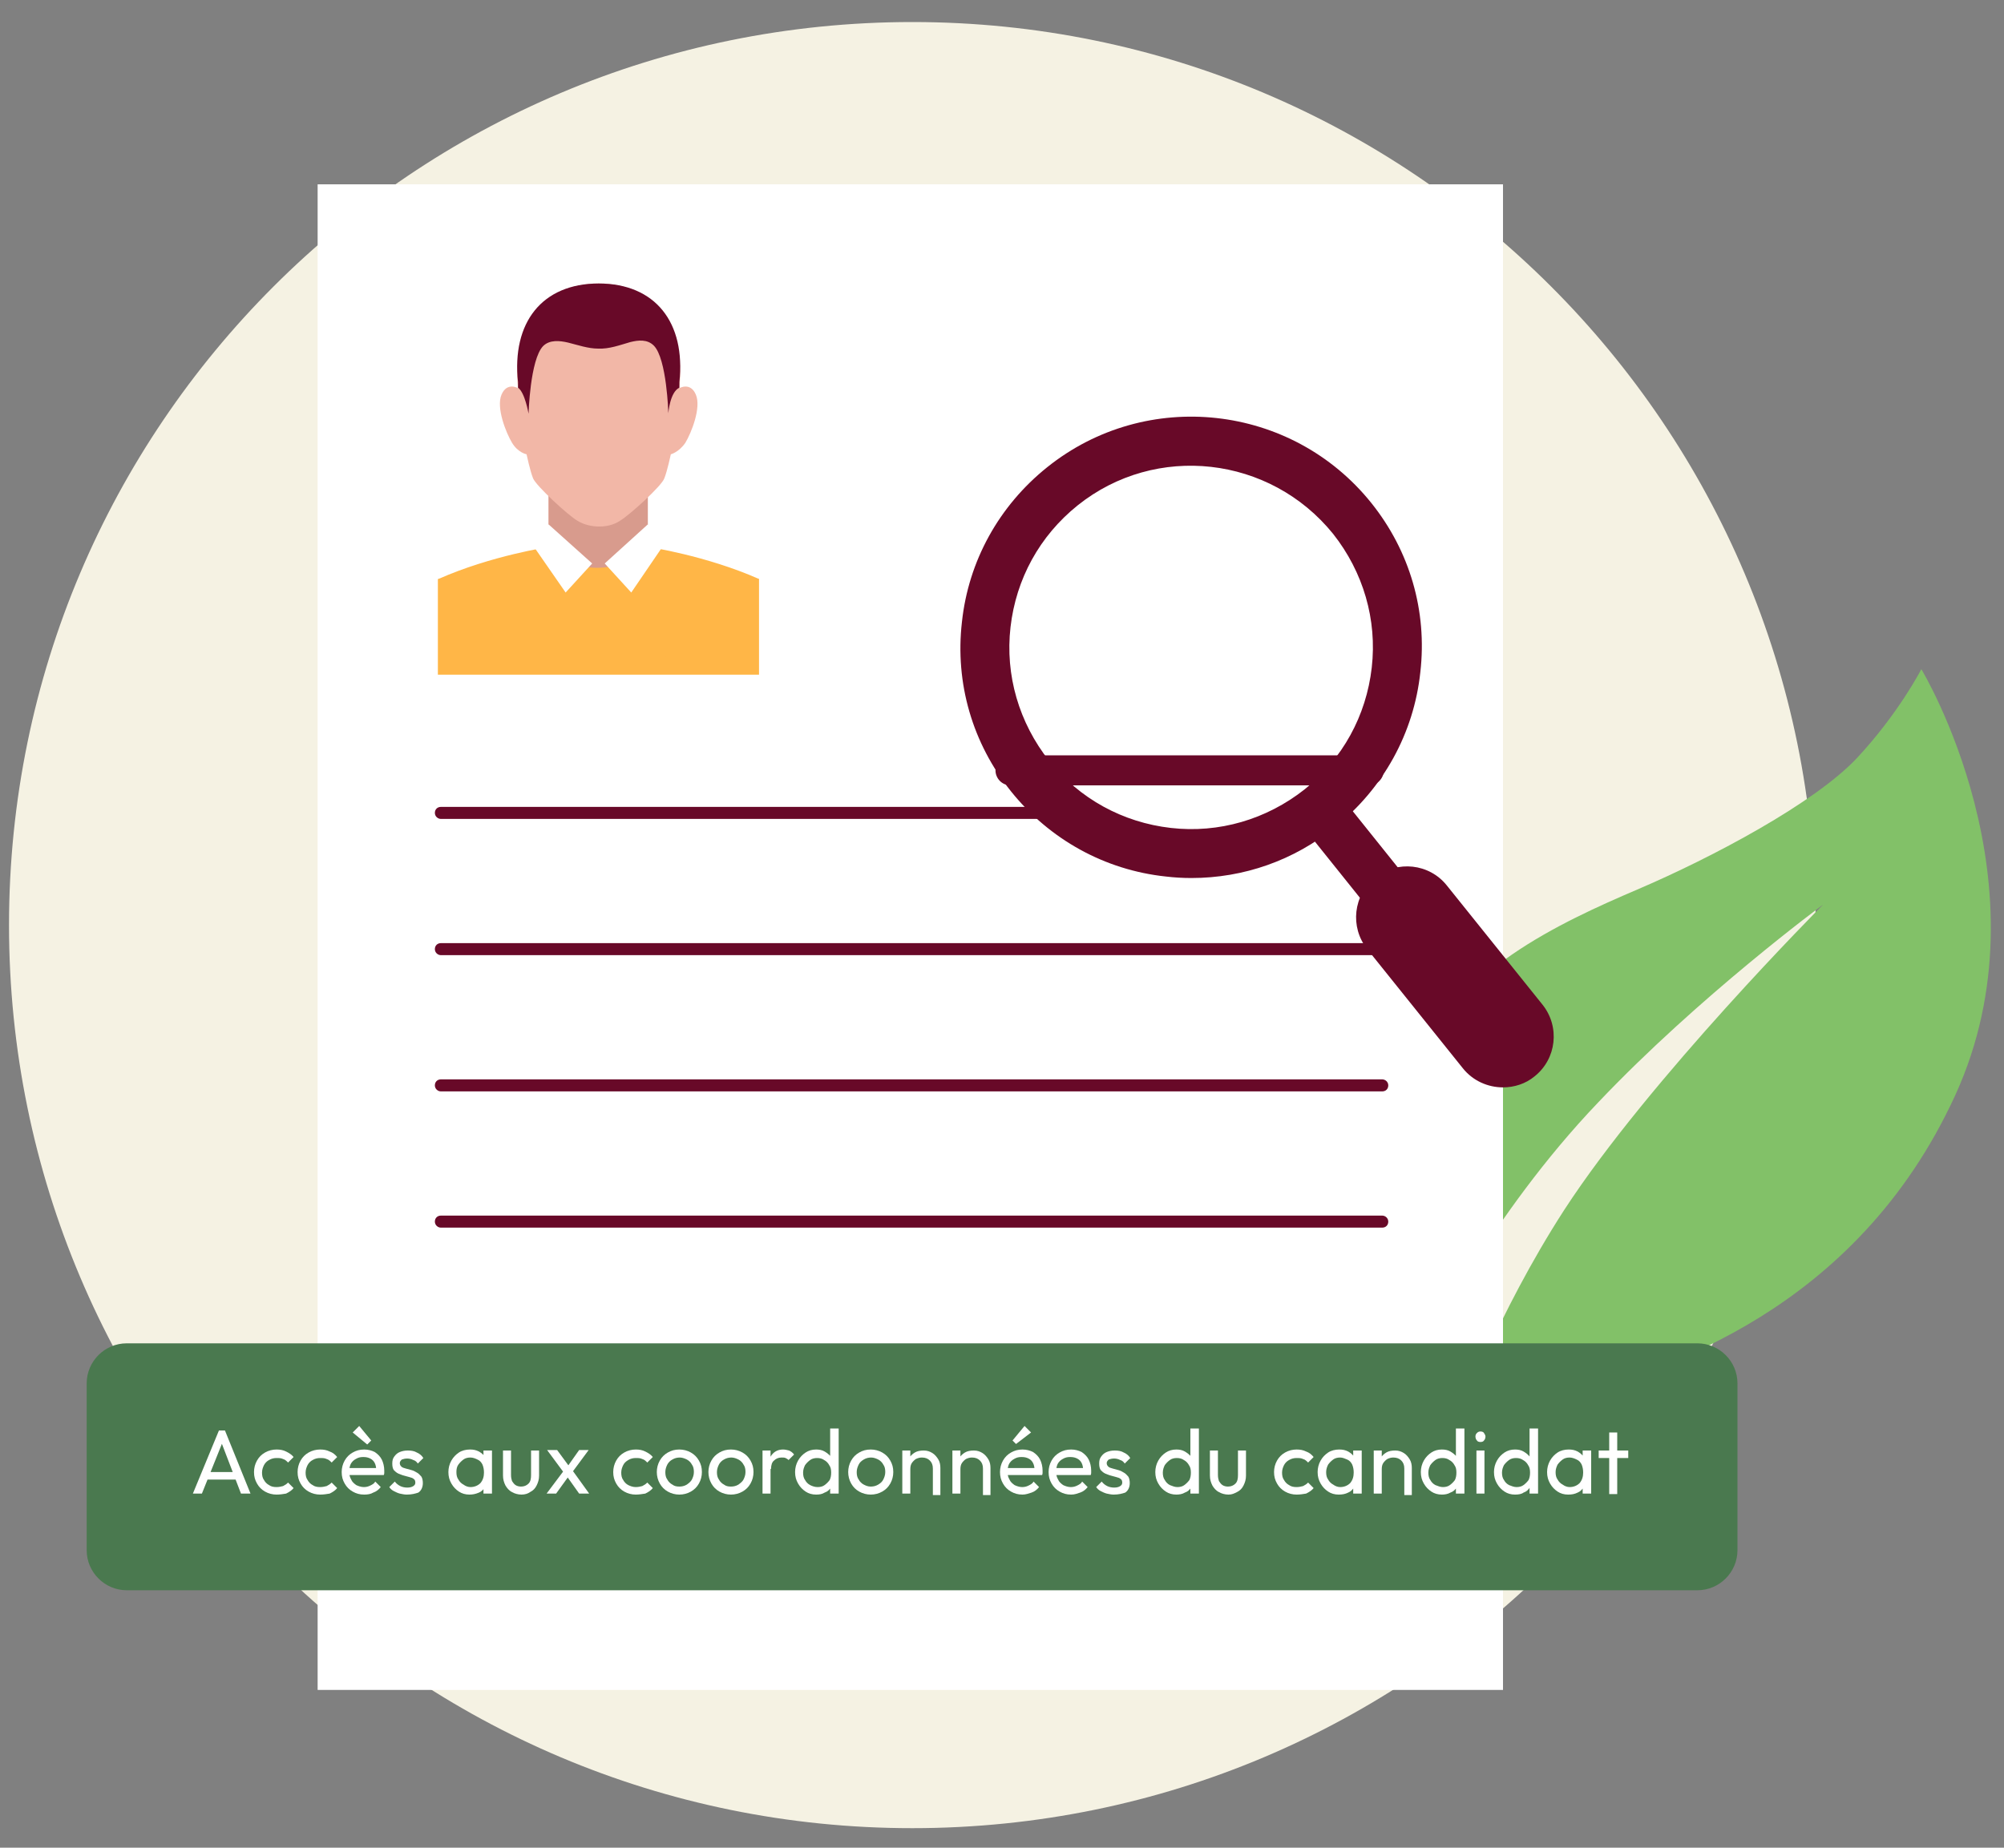 <?xml version="1.0" encoding="utf-8"?>
<!-- Generator: Adobe Illustrator 27.9.6, SVG Export Plug-In . SVG Version: 9.03 Build 54986)  -->
<svg version="1.1" id="Calque_1" xmlns="http://www.w3.org/2000/svg" xmlns:xlink="http://www.w3.org/1999/xlink" x="0px" y="0px"
	 viewBox="0 0 400 368.9" style="enable-background:new 0 0 400 368.9;" xml:space="preserve">
<rect x="0" y="0" width="400" height="368.9" fill="#808080" stroke="none"/>
<style type="text/css">
	.st0{fill:#F5F2E3;}
	.st1{fill:#82C168;}
	.st2{fill:#FFFFFF;}
	.st3{fill:#F2B7A7;}
	.st4{fill:#D89B8D;}
	.st5{fill:#680928;}
	.st6{fill:#FFB647;}
	.st7{fill:#4A794F;}
</style>
<path class="st0" d="M182.1,4.4L182.1,4.4c99.6,0,180.3,80.7,180.3,180.3v0c0,99.6-80.7,180.3-180.3,180.3h0
	C82.5,365,1.8,284.3,1.8,184.7v0C1.8,85.1,82.5,4.4,182.1,4.4z"/>
<path class="st1" d="M284.7,268.9c0,0-6.3-38.9-0.7-56.8s27.6-28,42.8-34.5s35.4-17.3,43.8-26.2c8.4-9,12.9-17.8,12.9-17.8
	s26,42.9,6.8,85c-20,43.7-59.3,54.8-73.8,59.3c-14.4,4.4-25.4,5.6-25.4,5.6s7.6-21,21.1-41.9c17-26.2,51.7-61,51.7-61
	s-24.8,18.3-44.9,39.5C297.4,242.7,284.7,268.9,284.7,268.9z"/>
<rect x="63.4" y="36.8" class="st2" width="236.6" height="300.6"/>
<g>
	<rect x="109.5" y="91.1" class="st3" width="19.8" height="22.4"/>
	<g>
		<g>
			<path class="st4" d="M109.5,97.4c2,2.2,4.6,3.7,5.7,4.3c2.4,1.4,6.3,1.4,8.4,0c1.1-0.6,3.7-2.1,5.7-4.3v16.1h-19.8L109.5,97.4z"
				/>
		</g>
		<path class="st3" d="M138.9,78.8c-1.1-2.6-3.3-1.3-3.3-1.3c1.3-11.9-4.8-20.9-16.1-20.9s-17.4,9-16.1,20.9c0,0-2.2-1.3-3.3,1.3
			c-1.1,2.6,0.9,7.6,2.1,9.6c1.2,2,2.9,2.3,2.9,2.3s0.7,3.3,1.3,4.8c0.6,1.5,7,7.4,8.9,8.5c2.5,1.5,6.2,1.5,8.4,0
			c1.9-1.1,8.4-7,8.9-8.5c0.6-1.5,1.3-4.8,1.3-4.8s1.6-0.4,2.9-2.3C138,86.4,140,81.4,138.9,78.8z"/>
		<g>
			<path class="st5" d="M105.5,82.6c0,0,0.3-10.8,2.9-13.5c1.3-1.3,3.3-1.1,5-0.7c2,0.5,4,1.2,6,1.2c2.2,0.1,4.3-0.7,6.4-1.3
				c1.6-0.4,3.4-0.6,4.7,0.7c2.6,2.6,2.9,13.5,2.9,13.5s0.3-4.2,2.2-5.1l0-1.1c1.3-11.9-4.8-19.7-16.1-19.7
				c-11.3,0-17.4,7.8-16.1,19.7l0,1.1C104.8,78.4,105.5,82.6,105.5,82.6z"/>
		</g>
	</g>
	<rect x="87.4" y="115.6" class="st6" width="64.1" height="19.1"/>
	<path class="st6" d="M151.5,115.6c-10.6-4.7-22.1-6.4-22.1-6.4c-5.3,5.5-15.2,5.6-19.8,0c0,0-11.5,1.7-22.1,6.4
		c6.6,10.8,18.5,18,32,18C133,133.6,144.9,126.4,151.5,115.6z"/>
	<polygon class="st2" points="106.8,109.5 109.5,104.7 118.2,112.5 112.9,118.3 	"/>
	<polygon class="st2" points="132,109.5 129.3,104.7 120.7,112.5 126,118.3 	"/>
</g>
<path class="st5" d="M211.2,163.5H88c-0.6,0-1.2-0.5-1.2-1.2s0.5-1.2,1.2-1.2h123.2c0.6,0,1.2,0.5,1.2,1.2S211.8,163.5,211.2,163.5z
	"/>
<path class="st5" d="M275.9,190.7H88c-0.6,0-1.2-0.5-1.2-1.2s0.5-1.2,1.2-1.2h187.9c0.6,0,1.2,0.5,1.2,1.2S276.6,190.7,275.9,190.7z
	"/>
<path class="st5" d="M275.9,217.9H88c-0.6,0-1.2-0.5-1.2-1.2s0.5-1.2,1.2-1.2h187.9c0.6,0,1.2,0.5,1.2,1.2S276.6,217.9,275.9,217.9z
	"/>
<path class="st5" d="M275.9,245.1H88c-0.6,0-1.2-0.5-1.2-1.2s0.5-1.2,1.2-1.2h187.9c0.6,0,1.2,0.5,1.2,1.2S276.6,245.1,275.9,245.1z
	"/>
<path class="st7" d="M338.8,317.5H25.3c-4.4,0-8-3.6-8-8v-33.3c0-4.4,3.6-8,8-8h313.5c4.4,0,8,3.6,8,8v33.3
	C346.8,313.9,343.2,317.5,338.8,317.5z"/>
<g>
	<path class="st2" d="M38.5,298.2l5.2-12.6h1.2l5.1,12.6h-1.9L44,287.5h0.6l-4.3,10.7H38.5z M41,295.4v-1.5h6.6v1.5H41z"/>
	<path class="st2" d="M55.2,298.4c-0.8,0-1.6-0.2-2.3-0.6c-0.7-0.4-1.2-0.9-1.6-1.6c-0.4-0.7-0.6-1.4-0.6-2.3c0-0.8,0.2-1.6,0.6-2.3
		c0.4-0.7,0.9-1.2,1.6-1.6c0.7-0.4,1.5-0.6,2.3-0.6c0.7,0,1.3,0.1,1.9,0.4s1.1,0.6,1.5,1.1l-1.1,1.1c-0.3-0.3-0.6-0.6-1-0.7
		c-0.4-0.2-0.8-0.2-1.3-0.2c-0.5,0-1,0.1-1.5,0.4c-0.4,0.2-0.8,0.6-1,1c-0.2,0.4-0.4,0.9-0.4,1.5c0,0.6,0.1,1.1,0.4,1.5
		c0.2,0.4,0.6,0.8,1,1c0.4,0.3,0.9,0.4,1.5,0.4c0.5,0,0.9-0.1,1.3-0.2c0.4-0.2,0.7-0.4,1-0.7l1.1,1.1c-0.4,0.5-0.9,0.8-1.5,1.1
		C56.5,298.3,55.9,298.4,55.2,298.4z"/>
	<path class="st2" d="M63.9,298.4c-0.8,0-1.6-0.2-2.3-0.6c-0.7-0.4-1.2-0.9-1.6-1.6c-0.4-0.7-0.6-1.4-0.6-2.3c0-0.8,0.2-1.6,0.6-2.3
		c0.4-0.7,0.9-1.2,1.6-1.6c0.7-0.4,1.5-0.6,2.3-0.6c0.7,0,1.3,0.1,1.9,0.4c0.6,0.2,1.1,0.6,1.5,1.1l-1.1,1.1c-0.3-0.3-0.6-0.6-1-0.7
		c-0.4-0.2-0.8-0.2-1.3-0.2c-0.5,0-1,0.1-1.5,0.4c-0.4,0.2-0.8,0.6-1,1c-0.2,0.4-0.4,0.9-0.4,1.5c0,0.6,0.1,1.1,0.4,1.5
		c0.2,0.4,0.6,0.8,1,1c0.4,0.3,0.9,0.4,1.5,0.4c0.5,0,0.9-0.1,1.3-0.2c0.4-0.2,0.7-0.4,1-0.7l1.1,1.1c-0.4,0.5-0.9,0.8-1.5,1.1
		C65.2,298.3,64.6,298.4,63.9,298.4z"/>
	<path class="st2" d="M72.7,298.4c-0.9,0-1.6-0.2-2.3-0.6c-0.7-0.4-1.2-0.9-1.6-1.6c-0.4-0.7-0.6-1.4-0.6-2.3c0-0.8,0.2-1.6,0.6-2.3
		c0.4-0.7,0.9-1.2,1.6-1.6c0.7-0.4,1.4-0.6,2.3-0.6c0.8,0,1.5,0.2,2.1,0.5c0.6,0.4,1.1,0.9,1.4,1.5c0.3,0.6,0.5,1.4,0.5,2.2
		c0,0.1,0,0.3,0,0.4s0,0.3-0.1,0.5h-7.3v-1.4h6.4l-0.6,0.5c0-0.6-0.1-1.1-0.3-1.5c-0.2-0.4-0.5-0.7-0.9-0.9
		c-0.4-0.2-0.8-0.3-1.4-0.3c-0.6,0-1,0.1-1.5,0.4c-0.4,0.2-0.8,0.6-1,1c-0.2,0.4-0.3,1-0.3,1.5c0,0.6,0.1,1.1,0.4,1.6
		c0.2,0.5,0.6,0.8,1,1.1c0.4,0.2,1,0.4,1.5,0.4c0.5,0,0.9-0.1,1.3-0.3c0.4-0.2,0.8-0.4,1-0.8l1.1,1.1c-0.4,0.5-0.9,0.9-1.5,1.1
		C74,298.3,73.4,298.4,72.7,298.4z M73.3,288.4l-2.9-2.4l1.3-1.3l2.4,2.9L73.3,288.4z"/>
	<path class="st2" d="M81.2,298.4c-0.5,0-0.9-0.1-1.4-0.2c-0.4-0.1-0.8-0.3-1.2-0.5c-0.4-0.2-0.7-0.5-0.9-0.8l1.1-1.1
		c0.3,0.4,0.7,0.7,1.1,0.9c0.4,0.2,0.9,0.3,1.4,0.3s0.9-0.1,1.2-0.3c0.3-0.2,0.4-0.4,0.4-0.7c0-0.3-0.1-0.6-0.3-0.7
		c-0.2-0.2-0.5-0.3-0.9-0.4c-0.4-0.1-0.7-0.2-1.1-0.3c-0.4-0.1-0.8-0.3-1.1-0.4c-0.4-0.2-0.6-0.4-0.9-0.7c-0.2-0.3-0.3-0.7-0.3-1.3
		s0.1-1,0.4-1.4c0.3-0.4,0.6-0.7,1.1-0.9s1-0.3,1.6-0.3c0.7,0,1.3,0.1,1.8,0.4c0.5,0.2,1,0.6,1.3,1.1l-1.1,1.1
		c-0.2-0.3-0.5-0.6-0.9-0.7c-0.4-0.2-0.8-0.3-1.2-0.3c-0.5,0-0.8,0.1-1.1,0.2c-0.2,0.2-0.4,0.4-0.4,0.7c0,0.3,0.1,0.5,0.3,0.7
		c0.2,0.2,0.5,0.3,0.9,0.4c0.4,0.1,0.7,0.2,1.1,0.3c0.4,0.1,0.8,0.3,1.1,0.5c0.4,0.2,0.6,0.5,0.9,0.8c0.2,0.3,0.3,0.8,0.3,1.3
		c0,0.8-0.3,1.5-0.9,1.9C82.9,298.2,82.2,298.4,81.2,298.4z"/>
	<path class="st2" d="M93.7,298.4c-0.8,0-1.5-0.2-2.1-0.6c-0.6-0.4-1.1-0.9-1.5-1.6c-0.4-0.7-0.6-1.4-0.6-2.3c0-0.8,0.2-1.6,0.6-2.3
		c0.4-0.7,0.9-1.2,1.5-1.6c0.6-0.4,1.4-0.6,2.2-0.6c0.7,0,1.2,0.1,1.8,0.4c0.5,0.3,0.9,0.6,1.2,1.1c0.3,0.5,0.5,1,0.5,1.7v2.6
		c0,0.6-0.2,1.2-0.5,1.7c-0.3,0.5-0.7,0.9-1.2,1.1C94.9,298.3,94.3,298.4,93.7,298.4z M93.9,296.9c0.8,0,1.5-0.3,2-0.8
		c0.5-0.6,0.7-1.3,0.7-2.1c0-0.6-0.1-1.1-0.3-1.6c-0.2-0.4-0.5-0.8-1-1c-0.4-0.2-0.9-0.4-1.4-0.4c-0.5,0-1,0.1-1.4,0.4
		c-0.4,0.3-0.7,0.6-1,1s-0.4,0.9-0.4,1.5c0,0.6,0.1,1.1,0.4,1.5c0.2,0.4,0.6,0.8,1,1C92.9,296.7,93.4,296.9,93.9,296.9z M96.5,298.2
		v-2.3l0.3-2.1l-0.3-2.1v-2.1h1.7v8.6H96.5z"/>
	<path class="st2" d="M104.1,298.4c-0.7,0-1.4-0.2-1.9-0.5c-0.6-0.3-1-0.8-1.3-1.3c-0.3-0.6-0.5-1.2-0.5-2v-5h1.6v4.9
		c0,0.5,0.1,0.9,0.2,1.2c0.2,0.3,0.4,0.6,0.7,0.8c0.3,0.2,0.7,0.3,1.1,0.3c0.6,0,1.1-0.2,1.5-0.6c0.4-0.4,0.5-1,0.5-1.7v-4.9h1.6v5
		c0,0.8-0.2,1.4-0.5,2c-0.3,0.6-0.7,1-1.3,1.3C105.4,298.2,104.8,298.4,104.1,298.4z"/>
	<path class="st2" d="M109.1,298.2l3.6-4.8l0.9,1.2l-2.6,3.6H109.1z M115.6,298.2l-2.7-3.8l-0.3-0.3l-3.4-4.6h2l2.5,3.4l0.3,0.3
		l3.6,5H115.6z M114.1,294.1l-0.9-1.2l2.4-3.4h1.9L114.1,294.1z"/>
	<path class="st2" d="M126.9,298.4c-0.8,0-1.6-0.2-2.3-0.6c-0.7-0.4-1.2-0.9-1.6-1.6c-0.4-0.7-0.6-1.4-0.6-2.3
		c0-0.8,0.2-1.6,0.6-2.3c0.4-0.7,0.9-1.2,1.6-1.6c0.7-0.4,1.5-0.6,2.3-0.6c0.7,0,1.3,0.1,1.9,0.4s1.1,0.6,1.5,1.1l-1.1,1.1
		c-0.3-0.3-0.6-0.6-1-0.7c-0.4-0.2-0.8-0.2-1.3-0.2c-0.5,0-1,0.1-1.5,0.4s-0.8,0.6-1,1c-0.2,0.4-0.4,0.9-0.4,1.5
		c0,0.6,0.1,1.1,0.4,1.5c0.2,0.4,0.6,0.8,1,1s0.9,0.4,1.5,0.4c0.5,0,0.9-0.1,1.3-0.2c0.4-0.2,0.7-0.4,1-0.7l1.1,1.1
		c-0.4,0.5-0.9,0.8-1.5,1.1C128.2,298.3,127.5,298.4,126.9,298.4z"/>
	<path class="st2" d="M135.6,298.4c-0.8,0-1.6-0.2-2.3-0.6c-0.7-0.4-1.2-0.9-1.6-1.6c-0.4-0.7-0.6-1.5-0.6-2.3
		c0-0.8,0.2-1.6,0.6-2.3c0.4-0.7,0.9-1.2,1.6-1.6c0.7-0.4,1.4-0.6,2.3-0.6c0.8,0,1.6,0.2,2.3,0.6c0.7,0.4,1.2,0.9,1.6,1.6
		c0.4,0.7,0.6,1.4,0.6,2.3c0,0.8-0.2,1.6-0.6,2.3c-0.4,0.7-0.9,1.2-1.6,1.6C137.2,298.2,136.4,298.4,135.6,298.4z M135.6,296.8
		c0.5,0,1-0.1,1.5-0.4c0.4-0.3,0.8-0.6,1-1c0.2-0.4,0.4-0.9,0.4-1.5c0-0.6-0.1-1.1-0.4-1.5c-0.2-0.4-0.6-0.8-1-1
		c-0.4-0.2-0.9-0.4-1.4-0.4c-0.5,0-1,0.1-1.5,0.4c-0.4,0.2-0.8,0.6-1,1c-0.2,0.4-0.4,0.9-0.4,1.5c0,0.6,0.1,1.1,0.4,1.5
		c0.2,0.4,0.6,0.8,1,1C134.6,296.7,135,296.8,135.6,296.8z"/>
	<path class="st2" d="M145.9,298.4c-0.8,0-1.6-0.2-2.3-0.6c-0.7-0.4-1.2-0.9-1.6-1.6c-0.4-0.7-0.6-1.5-0.6-2.3
		c0-0.8,0.2-1.6,0.6-2.3c0.4-0.7,0.9-1.2,1.6-1.6c0.7-0.4,1.4-0.6,2.3-0.6c0.8,0,1.6,0.2,2.3,0.6s1.2,0.9,1.6,1.6
		c0.4,0.7,0.6,1.4,0.6,2.3c0,0.8-0.2,1.6-0.6,2.3c-0.4,0.7-0.9,1.2-1.6,1.6C147.5,298.2,146.7,298.4,145.9,298.4z M145.9,296.8
		c0.5,0,1-0.1,1.5-0.4c0.4-0.3,0.8-0.6,1-1c0.2-0.4,0.4-0.9,0.4-1.5c0-0.6-0.1-1.1-0.4-1.5c-0.2-0.4-0.6-0.8-1-1
		c-0.4-0.2-0.9-0.4-1.4-0.4c-0.5,0-1,0.1-1.5,0.4c-0.4,0.2-0.8,0.6-1,1c-0.2,0.4-0.4,0.9-0.4,1.5c0,0.6,0.1,1.1,0.4,1.5
		c0.2,0.4,0.6,0.8,1,1C144.9,296.7,145.3,296.8,145.9,296.8z"/>
	<path class="st2" d="M152.2,298.2v-8.6h1.6v8.6H152.2z M153.9,293.3l-0.6-0.3c0-1.1,0.3-2,0.8-2.6s1.2-1,2.2-1
		c0.4,0,0.8,0.1,1.2,0.2c0.4,0.2,0.7,0.4,1,0.8l-1.1,1.1c-0.2-0.2-0.4-0.3-0.6-0.4c-0.2-0.1-0.5-0.1-0.8-0.1c-0.6,0-1.1,0.2-1.5,0.6
		C154.1,291.9,153.9,292.5,153.9,293.3z"/>
	<path class="st2" d="M162.9,298.4c-0.8,0-1.5-0.2-2.1-0.6c-0.6-0.4-1.1-0.9-1.5-1.6c-0.4-0.7-0.6-1.4-0.6-2.3
		c0-0.8,0.2-1.6,0.6-2.3c0.4-0.7,0.9-1.2,1.5-1.6c0.6-0.4,1.3-0.6,2.1-0.6c0.6,0,1.2,0.1,1.7,0.4c0.5,0.3,0.9,0.6,1.3,1.1
		c0.3,0.5,0.5,1,0.5,1.7v2.6c0,0.6-0.2,1.2-0.5,1.7c-0.3,0.5-0.7,0.9-1.3,1.1C164.1,298.3,163.6,298.4,162.9,298.4z M163.2,296.9
		c0.5,0,1-0.1,1.4-0.4c0.4-0.3,0.7-0.6,1-1c0.2-0.4,0.3-0.9,0.3-1.5c0-0.6-0.1-1.1-0.4-1.5c-0.2-0.4-0.6-0.8-1-1
		c-0.4-0.3-0.9-0.4-1.4-0.4c-0.5,0-1,0.1-1.4,0.4c-0.4,0.3-0.7,0.6-1,1c-0.2,0.4-0.4,0.9-0.4,1.5c0,0.6,0.1,1.1,0.4,1.5
		c0.2,0.4,0.6,0.8,1,1C162.1,296.7,162.6,296.9,163.2,296.9z M167.4,298.2h-1.7v-2.3l0.3-2.1l-0.3-2.1v-6.5h1.7V298.2z"/>
	<path class="st2" d="M173.8,298.4c-0.8,0-1.6-0.2-2.3-0.6c-0.7-0.4-1.2-0.9-1.6-1.6c-0.4-0.7-0.6-1.5-0.6-2.3
		c0-0.8,0.2-1.6,0.6-2.3c0.4-0.7,0.9-1.2,1.6-1.6c0.7-0.4,1.4-0.6,2.3-0.6c0.8,0,1.6,0.2,2.3,0.6s1.2,0.9,1.6,1.6
		c0.4,0.7,0.6,1.4,0.6,2.3c0,0.8-0.2,1.6-0.6,2.3c-0.4,0.7-0.9,1.2-1.6,1.6C175.4,298.2,174.6,298.4,173.8,298.4z M173.8,296.8
		c0.5,0,1-0.1,1.5-0.4s0.8-0.6,1-1c0.2-0.4,0.4-0.9,0.4-1.5c0-0.6-0.1-1.1-0.4-1.5c-0.2-0.4-0.6-0.8-1-1c-0.4-0.2-0.9-0.4-1.4-0.4
		c-0.5,0-1,0.1-1.5,0.4s-0.8,0.6-1,1c-0.2,0.4-0.4,0.9-0.4,1.5c0,0.6,0.1,1.1,0.4,1.5c0.2,0.4,0.6,0.8,1,1S173.2,296.8,173.8,296.8z
		"/>
	<path class="st2" d="M180.1,298.2v-8.6h1.6v8.6H180.1z M186.2,298.2v-5c0-0.7-0.2-1.2-0.6-1.6c-0.4-0.4-0.9-0.6-1.6-0.6
		c-0.4,0-0.8,0.1-1.2,0.3c-0.3,0.2-0.6,0.5-0.8,0.8c-0.2,0.3-0.3,0.7-0.3,1.2l-0.7-0.4c0-0.7,0.1-1.2,0.4-1.7
		c0.3-0.5,0.7-0.9,1.2-1.2c0.5-0.3,1.1-0.4,1.8-0.4c0.7,0,1.2,0.2,1.7,0.5c0.5,0.3,0.9,0.8,1.2,1.3c0.3,0.5,0.4,1.1,0.4,1.7v5.4
		H186.2z"/>
	<path class="st2" d="M190.1,298.2v-8.6h1.6v8.6H190.1z M196.2,298.2v-5c0-0.7-0.2-1.2-0.6-1.6c-0.4-0.4-0.9-0.6-1.6-0.6
		c-0.4,0-0.8,0.1-1.2,0.3c-0.3,0.2-0.6,0.5-0.8,0.8c-0.2,0.3-0.3,0.7-0.3,1.2l-0.7-0.4c0-0.7,0.1-1.2,0.4-1.7
		c0.3-0.5,0.7-0.9,1.2-1.2c0.5-0.3,1.1-0.4,1.8-0.4s1.2,0.2,1.7,0.5c0.5,0.3,0.9,0.8,1.2,1.3c0.3,0.5,0.4,1.1,0.4,1.7v5.4H196.2z"/>
	<path class="st2" d="M204.1,298.4c-0.9,0-1.6-0.2-2.3-0.6c-0.7-0.4-1.2-0.9-1.6-1.6c-0.4-0.7-0.6-1.4-0.6-2.3
		c0-0.8,0.2-1.6,0.6-2.3c0.4-0.7,0.9-1.2,1.6-1.6s1.4-0.6,2.3-0.6c0.8,0,1.5,0.2,2.1,0.5c0.6,0.4,1.1,0.9,1.4,1.5
		c0.3,0.6,0.5,1.4,0.5,2.2c0,0.1,0,0.3,0,0.4c0,0.1,0,0.3-0.1,0.5h-7.3v-1.4h6.4l-0.6,0.5c0-0.6-0.1-1.1-0.3-1.5
		c-0.2-0.4-0.5-0.7-0.9-0.9c-0.4-0.2-0.8-0.3-1.4-0.3c-0.6,0-1,0.1-1.5,0.4c-0.4,0.2-0.8,0.6-1,1s-0.3,1-0.3,1.5
		c0,0.6,0.1,1.1,0.4,1.6c0.2,0.5,0.6,0.8,1,1.1c0.4,0.2,1,0.4,1.5,0.4c0.5,0,0.9-0.1,1.3-0.3c0.4-0.2,0.8-0.4,1-0.8l1.1,1.1
		c-0.4,0.5-0.9,0.9-1.5,1.1S204.7,298.4,204.1,298.4z M202.8,288.3l-0.7-0.7l2.4-2.9l1.3,1.3L202.8,288.3z"/>
	<path class="st2" d="M213.8,298.4c-0.9,0-1.6-0.2-2.3-0.6c-0.7-0.4-1.2-0.9-1.6-1.6c-0.4-0.7-0.6-1.4-0.6-2.3
		c0-0.8,0.2-1.6,0.6-2.3c0.4-0.7,0.9-1.2,1.6-1.6c0.7-0.4,1.4-0.6,2.3-0.6c0.8,0,1.5,0.2,2.1,0.5c0.6,0.4,1.1,0.9,1.4,1.5
		c0.3,0.6,0.5,1.4,0.5,2.2c0,0.1,0,0.3,0,0.4c0,0.1,0,0.3-0.1,0.5h-7.3v-1.4h6.4l-0.6,0.5c0-0.6-0.1-1.1-0.3-1.5
		c-0.2-0.4-0.5-0.7-0.9-0.9c-0.4-0.2-0.8-0.3-1.4-0.3c-0.6,0-1,0.1-1.5,0.4c-0.4,0.2-0.8,0.6-1,1c-0.2,0.4-0.3,1-0.3,1.5
		c0,0.6,0.1,1.1,0.4,1.6c0.2,0.5,0.6,0.8,1,1.1c0.4,0.2,1,0.4,1.5,0.4c0.5,0,0.9-0.1,1.3-0.3c0.4-0.2,0.8-0.4,1-0.8l1.1,1.1
		c-0.4,0.5-0.9,0.9-1.5,1.1S214.5,298.4,213.8,298.4z"/>
	<path class="st2" d="M222.3,298.4c-0.5,0-0.9-0.1-1.4-0.2c-0.4-0.1-0.8-0.3-1.2-0.5c-0.4-0.2-0.7-0.5-0.9-0.8l1.1-1.1
		c0.3,0.4,0.7,0.7,1.1,0.9c0.4,0.2,0.9,0.3,1.4,0.3s0.9-0.1,1.2-0.3c0.3-0.2,0.4-0.4,0.4-0.7c0-0.3-0.1-0.6-0.3-0.7
		c-0.2-0.2-0.5-0.3-0.9-0.4s-0.7-0.2-1.1-0.3c-0.4-0.1-0.8-0.3-1.1-0.4c-0.4-0.2-0.6-0.4-0.9-0.7c-0.2-0.3-0.3-0.7-0.3-1.3
		s0.1-1,0.4-1.4c0.3-0.4,0.6-0.7,1.1-0.9c0.5-0.2,1-0.3,1.6-0.3c0.7,0,1.3,0.1,1.8,0.4c0.5,0.2,1,0.6,1.3,1.1l-1.1,1.1
		c-0.2-0.3-0.5-0.6-0.9-0.7c-0.4-0.2-0.8-0.3-1.2-0.3c-0.5,0-0.8,0.1-1.1,0.2c-0.2,0.2-0.4,0.4-0.4,0.7c0,0.3,0.1,0.5,0.3,0.7
		c0.2,0.2,0.5,0.3,0.9,0.4c0.4,0.1,0.7,0.2,1.1,0.3s0.8,0.3,1.1,0.5c0.4,0.2,0.6,0.5,0.9,0.8c0.2,0.3,0.3,0.8,0.3,1.3
		c0,0.8-0.3,1.5-0.9,1.9C224,298.2,223.3,298.4,222.3,298.4z"/>
	<path class="st2" d="M234.8,298.4c-0.8,0-1.5-0.2-2.1-0.6c-0.6-0.4-1.1-0.9-1.5-1.6c-0.4-0.7-0.6-1.4-0.6-2.3
		c0-0.8,0.2-1.6,0.6-2.3c0.4-0.7,0.9-1.2,1.5-1.6c0.6-0.4,1.3-0.6,2.1-0.6c0.6,0,1.2,0.1,1.7,0.4c0.5,0.3,0.9,0.6,1.3,1.1
		c0.3,0.5,0.5,1,0.5,1.7v2.6c0,0.6-0.2,1.2-0.5,1.7c-0.3,0.5-0.7,0.9-1.3,1.1C236,298.3,235.4,298.4,234.8,298.4z M235,296.9
		c0.5,0,1-0.1,1.4-0.4c0.4-0.3,0.7-0.6,1-1c0.2-0.4,0.3-0.9,0.3-1.5c0-0.6-0.1-1.1-0.4-1.5c-0.2-0.4-0.6-0.8-1-1
		c-0.4-0.3-0.9-0.4-1.4-0.4c-0.5,0-1,0.1-1.4,0.4c-0.4,0.3-0.7,0.6-1,1c-0.2,0.4-0.4,0.9-0.4,1.5c0,0.6,0.1,1.1,0.4,1.5
		c0.2,0.4,0.6,0.8,1,1C234,296.7,234.5,296.9,235,296.9z M239.3,298.2h-1.7v-2.3l0.3-2.1l-0.3-2.1v-6.5h1.7V298.2z"/>
	<path class="st2" d="M245.2,298.4c-0.7,0-1.4-0.2-1.9-0.5c-0.6-0.3-1-0.8-1.3-1.3c-0.3-0.6-0.5-1.2-0.5-2v-5h1.6v4.9
		c0,0.5,0.1,0.9,0.2,1.2c0.2,0.3,0.4,0.6,0.7,0.8c0.3,0.2,0.7,0.3,1.1,0.3c0.6,0,1.1-0.2,1.5-0.6c0.4-0.4,0.5-1,0.5-1.7v-4.9h1.6v5
		c0,0.8-0.2,1.4-0.5,2c-0.3,0.6-0.7,1-1.3,1.3S245.9,298.4,245.2,298.4z"/>
	<path class="st2" d="M258.8,298.4c-0.8,0-1.6-0.2-2.3-0.6c-0.7-0.4-1.2-0.9-1.6-1.6c-0.4-0.7-0.6-1.4-0.6-2.3
		c0-0.8,0.2-1.6,0.6-2.3c0.4-0.7,0.9-1.2,1.6-1.6c0.7-0.4,1.5-0.6,2.3-0.6c0.7,0,1.3,0.1,1.9,0.4c0.6,0.2,1.1,0.6,1.5,1.1l-1.1,1.1
		c-0.3-0.3-0.6-0.6-1-0.7c-0.4-0.2-0.8-0.2-1.3-0.2c-0.5,0-1,0.1-1.5,0.4c-0.4,0.2-0.8,0.6-1,1c-0.2,0.4-0.4,0.9-0.4,1.5
		c0,0.6,0.1,1.1,0.4,1.5c0.2,0.4,0.6,0.8,1,1c0.4,0.3,0.9,0.4,1.5,0.4c0.5,0,0.9-0.1,1.3-0.2c0.4-0.2,0.7-0.4,1-0.7l1.1,1.1
		c-0.4,0.5-0.9,0.8-1.5,1.1C260.1,298.3,259.5,298.4,258.8,298.4z"/>
	<path class="st2" d="M267.2,298.4c-0.8,0-1.5-0.2-2.1-0.6c-0.6-0.4-1.1-0.9-1.5-1.6c-0.4-0.7-0.6-1.4-0.6-2.3
		c0-0.8,0.2-1.6,0.6-2.3c0.4-0.7,0.9-1.2,1.5-1.6c0.6-0.4,1.4-0.6,2.2-0.6c0.7,0,1.2,0.1,1.8,0.4c0.5,0.3,0.9,0.6,1.2,1.1
		c0.3,0.5,0.5,1,0.5,1.7v2.6c0,0.6-0.2,1.2-0.5,1.7c-0.3,0.5-0.7,0.9-1.2,1.1C268.5,298.3,267.9,298.4,267.2,298.4z M267.5,296.9
		c0.8,0,1.5-0.3,2-0.8c0.5-0.6,0.7-1.3,0.7-2.1c0-0.6-0.1-1.1-0.3-1.6c-0.2-0.4-0.5-0.8-1-1s-0.9-0.4-1.4-0.4s-1,0.1-1.4,0.4
		c-0.4,0.3-0.7,0.6-1,1c-0.2,0.4-0.4,0.9-0.4,1.5c0,0.6,0.1,1.1,0.4,1.5c0.2,0.4,0.6,0.8,1,1C266.5,296.7,267,296.9,267.5,296.9z
		 M270.1,298.2v-2.3l0.3-2.1l-0.3-2.1v-2.1h1.7v8.6H270.1z"/>
	<path class="st2" d="M274.2,298.2v-8.6h1.6v8.6H274.2z M280.3,298.2v-5c0-0.7-0.2-1.2-0.6-1.6c-0.4-0.4-0.9-0.6-1.6-0.6
		c-0.4,0-0.8,0.1-1.2,0.3c-0.3,0.2-0.6,0.5-0.8,0.8c-0.2,0.3-0.3,0.7-0.3,1.2l-0.7-0.4c0-0.7,0.1-1.2,0.4-1.7
		c0.3-0.5,0.7-0.9,1.2-1.2c0.5-0.3,1.1-0.4,1.8-0.4c0.7,0,1.2,0.2,1.7,0.5c0.5,0.3,0.9,0.8,1.2,1.3c0.3,0.5,0.4,1.1,0.4,1.7v5.4
		H280.3z"/>
	<path class="st2" d="M287.8,298.4c-0.8,0-1.5-0.2-2.1-0.6c-0.6-0.4-1.1-0.9-1.5-1.6c-0.4-0.7-0.6-1.4-0.6-2.3
		c0-0.8,0.2-1.6,0.6-2.3c0.4-0.7,0.9-1.2,1.5-1.6c0.6-0.4,1.3-0.6,2.1-0.6c0.6,0,1.2,0.1,1.7,0.4c0.5,0.3,0.9,0.6,1.3,1.1
		c0.3,0.5,0.5,1,0.5,1.7v2.6c0,0.6-0.2,1.2-0.5,1.7c-0.3,0.5-0.7,0.9-1.3,1.1C289,298.3,288.4,298.4,287.8,298.4z M288,296.9
		c0.5,0,1-0.1,1.4-0.4c0.4-0.3,0.7-0.6,1-1c0.2-0.4,0.3-0.9,0.3-1.5c0-0.6-0.1-1.1-0.4-1.5c-0.2-0.4-0.6-0.8-1-1
		c-0.4-0.3-0.9-0.4-1.4-0.4s-1,0.1-1.4,0.4c-0.4,0.3-0.7,0.6-1,1c-0.2,0.4-0.4,0.9-0.4,1.5c0,0.6,0.1,1.1,0.4,1.5
		c0.2,0.4,0.6,0.8,1,1C287,296.7,287.5,296.9,288,296.9z M292.3,298.2h-1.7v-2.3l0.3-2.1l-0.3-2.1v-6.5h1.7V298.2z"/>
	<path class="st2" d="M295.5,287.9c-0.3,0-0.6-0.1-0.7-0.3c-0.2-0.2-0.3-0.5-0.3-0.8c0-0.3,0.1-0.5,0.3-0.7c0.2-0.2,0.4-0.3,0.7-0.3
		c0.3,0,0.6,0.1,0.7,0.3s0.3,0.4,0.3,0.7c0,0.3-0.1,0.6-0.3,0.8C296.1,287.8,295.8,287.9,295.5,287.9z M294.7,298.2v-8.6h1.6v8.6
		H294.7z"/>
	<path class="st2" d="M302.4,298.4c-0.8,0-1.5-0.2-2.1-0.6c-0.6-0.4-1.1-0.9-1.5-1.6c-0.4-0.7-0.6-1.4-0.6-2.3
		c0-0.8,0.2-1.6,0.6-2.3c0.4-0.7,0.9-1.2,1.5-1.6c0.6-0.4,1.3-0.6,2.1-0.6c0.6,0,1.2,0.1,1.7,0.4c0.5,0.3,0.9,0.6,1.3,1.1
		c0.3,0.5,0.5,1,0.5,1.7v2.6c0,0.6-0.2,1.2-0.5,1.7c-0.3,0.5-0.7,0.9-1.3,1.1C303.7,298.3,303.1,298.4,302.4,298.4z M302.7,296.9
		c0.5,0,1-0.1,1.4-0.4c0.4-0.3,0.7-0.6,1-1c0.2-0.4,0.3-0.9,0.3-1.5c0-0.6-0.1-1.1-0.4-1.5c-0.2-0.4-0.6-0.8-1-1
		c-0.4-0.3-0.9-0.4-1.4-0.4s-1,0.1-1.4,0.4c-0.4,0.3-0.7,0.6-1,1c-0.2,0.4-0.4,0.9-0.4,1.5c0,0.6,0.1,1.1,0.4,1.5
		c0.2,0.4,0.6,0.8,1,1C301.7,296.7,302.2,296.9,302.7,296.9z M307,298.2h-1.7v-2.3l0.3-2.1l-0.3-2.1v-6.5h1.7V298.2z"/>
	<path class="st2" d="M313,298.4c-0.8,0-1.5-0.2-2.1-0.6c-0.6-0.4-1.1-0.9-1.5-1.6c-0.4-0.7-0.6-1.4-0.6-2.3c0-0.8,0.2-1.6,0.6-2.3
		c0.4-0.7,0.9-1.2,1.5-1.6c0.6-0.4,1.4-0.6,2.2-0.6c0.7,0,1.2,0.1,1.8,0.4c0.5,0.3,0.9,0.6,1.2,1.1c0.3,0.5,0.5,1,0.5,1.7v2.6
		c0,0.6-0.2,1.2-0.5,1.7c-0.3,0.5-0.7,0.9-1.2,1.1C314.3,298.3,313.7,298.4,313,298.4z M313.3,296.9c0.8,0,1.5-0.3,2-0.8
		c0.5-0.6,0.7-1.3,0.7-2.1c0-0.6-0.1-1.1-0.3-1.6c-0.2-0.4-0.5-0.8-1-1c-0.4-0.2-0.9-0.4-1.4-0.4s-1,0.1-1.4,0.4
		c-0.4,0.3-0.7,0.6-1,1c-0.2,0.4-0.4,0.9-0.4,1.5c0,0.6,0.1,1.1,0.4,1.5c0.2,0.4,0.6,0.8,1,1C312.3,296.7,312.8,296.9,313.3,296.9z
		 M315.9,298.2v-2.3l0.3-2.1l-0.3-2.1v-2.1h1.7v8.6H315.9z"/>
	<path class="st2" d="M319.1,291.1v-1.5h5.9v1.5H319.1z M321.2,298.2V286h1.6v12.3H321.2z"/>
</g>
<g>
	<path class="st5" d="M237.8,175.3c-1.7,0-3.4-0.1-5.1-0.3c-12.2-1.3-23.2-7.4-30.9-17c-7.7-9.6-11.2-21.6-9.8-33.8
		c1.3-12.2,7.4-23.2,17-30.9c19.8-15.9,48.8-12.7,64.7,7.1c7.7,9.6,11.2,21.6,9.8,33.8c-1.3,12.2-7.4,23.2-17,30.9
		C258.3,171.8,248.2,175.3,237.8,175.3z M215.1,100.9c-7.6,6.1-12.3,14.7-13.4,24.3c-1.1,9.6,1.7,19.1,7.7,26.7
		c6.1,7.6,14.7,12.3,24.3,13.4c9.6,1.1,19.1-1.7,26.7-7.7c7.6-6.1,12.3-14.7,13.4-24.3c1.1-9.6-1.7-19.1-7.7-26.7
		C253.5,91,230.7,88.4,215.1,100.9L215.1,100.9z"/>
	
		<rect x="274.4" y="154.6" transform="matrix(0.78 -0.625 0.625 0.78 -51.883 214.35)" class="st5" width="9.7" height="53"/>
	<path class="st5" d="M300,217.1c-3,0-6-1.3-8-3.8l-19.1-23.8c-3.5-4.4-2.8-10.8,1.6-14.3c4.4-3.5,10.8-2.8,14.3,1.6l19.1,23.8
		c3.5,4.4,2.8,10.8-1.6,14.3C304.5,216.4,302.2,217.1,300,217.1z"/>
</g>
<path class="st5" d="M273.2,156.8h-71.5c-1.7,0-3-1.4-3-3s1.4-3,3-3h71.5c1.7,0,3,1.4,3,3S274.9,156.8,273.2,156.8z"/>
</svg>
